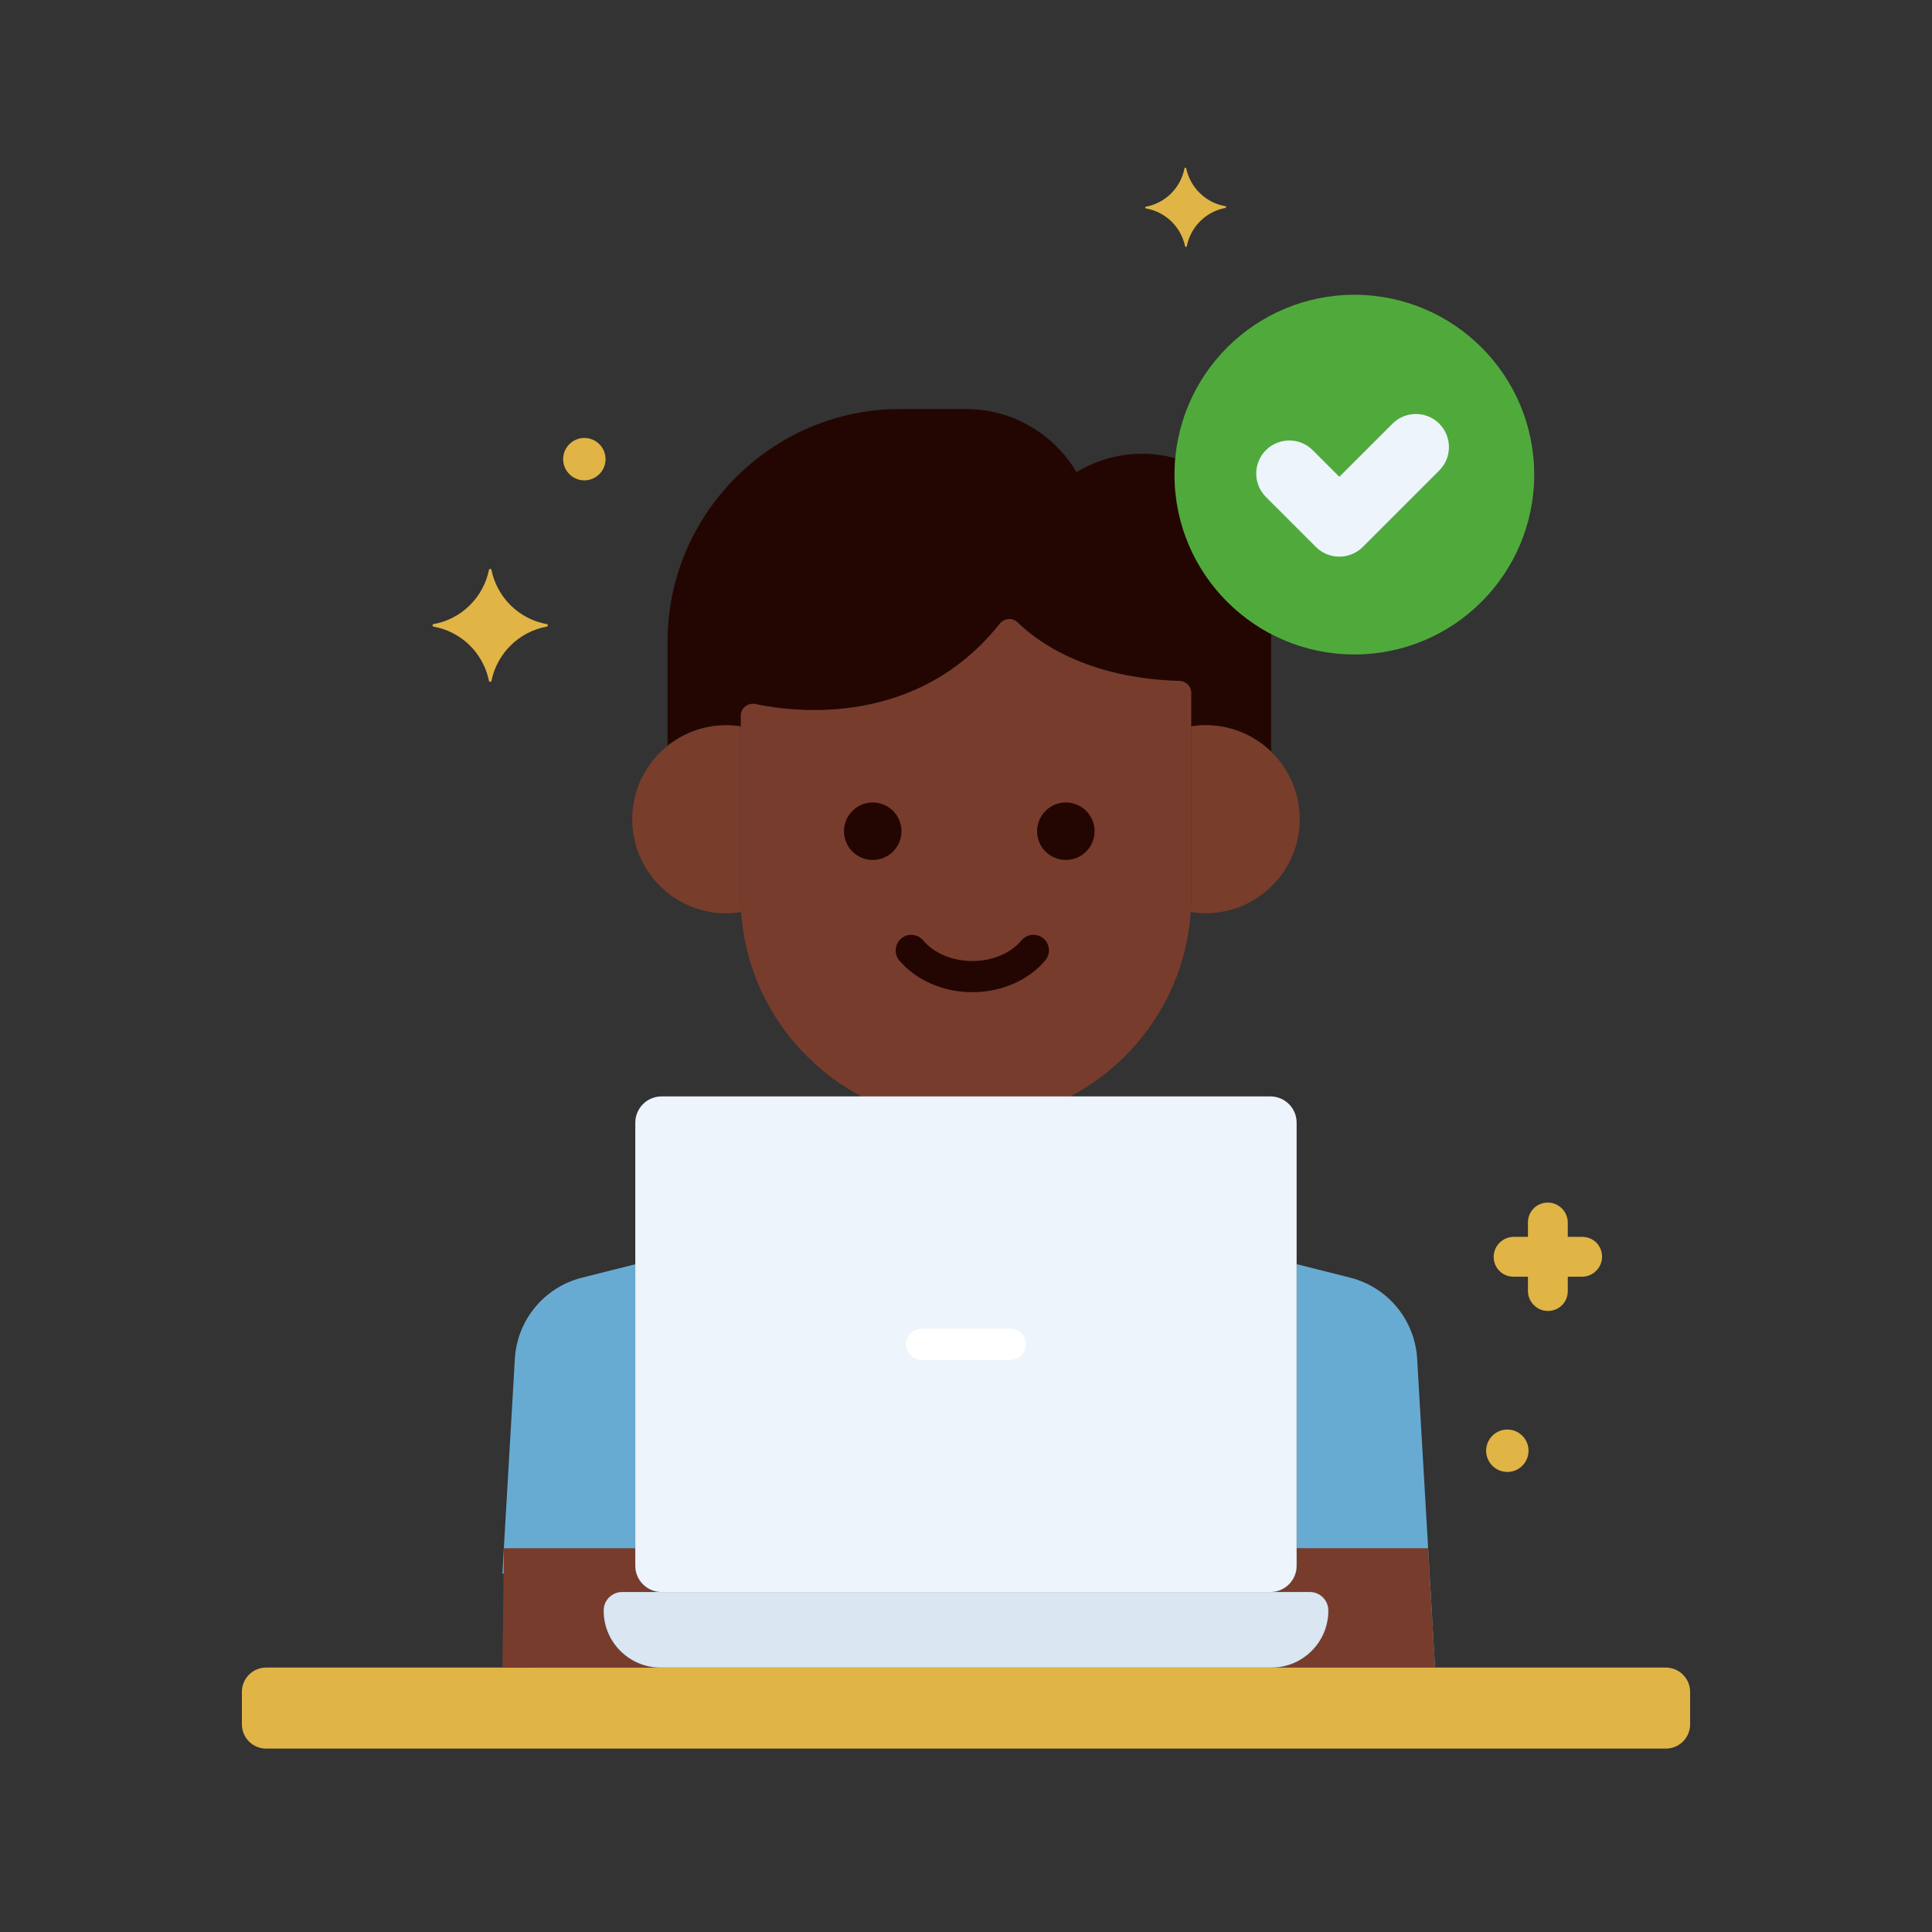 <?xml version="1.0" encoding="utf-8"?>
<!-- Generator: Adobe Illustrator 25.2.1, SVG Export Plug-In . SVG Version: 6.00 Build 0)  -->
<svg version="1.1" id="Layer_1" xmlns="http://www.w3.org/2000/svg" xmlns:xlink="http://www.w3.org/1999/xlink" x="0px" y="0px"
	 viewBox="0 0 256 256" style="enable-background:new 0 0 256 256;" xml:space="preserve">
<rect x="0" y="0" width="256" height="256" fill="#333333" stroke="none"/>
<style type="text/css">
	.st0{fill:#E0B445;}
	.st1{fill:#68ABD2;}
	.st2{fill:#783C2D;}
	.st3{fill:#230602;}
	.st4{fill:#783D2B;}
	.st5{fill:#EDF4FC;}
	.st6{fill:#DAE6F1;}
	.st7{fill:#FFFFFF;}
	.st8{fill:#4FAA3B;}
	.st9{display:none;}
	.st10{display:inline;fill:#68ABD2;}
	.st11{display:inline;fill:#4FAA3B;}
	
		.st12{display:inline;fill:none;stroke:#122436;stroke-width:4;stroke-linecap:round;stroke-linejoin:round;stroke-miterlimit:10;}
	.st13{display:none;fill:none;}
	.st14{display:inline;}
	.st15{fill:none;stroke:#122436;stroke-width:4.723;stroke-linecap:round;stroke-linejoin:round;stroke-miterlimit:13.333;}
	.st16{fill:none;stroke:#68ABD2;stroke-width:4.723;stroke-linecap:round;stroke-linejoin:round;stroke-miterlimit:13.333;}
	.st17{fill:none;stroke:#4FAA3B;stroke-width:4.723;stroke-linecap:round;stroke-linejoin:round;stroke-miterlimit:5.333;}
	
		.st18{fill:none;stroke:#4FAA3B;stroke-width:4.723;stroke-linecap:round;stroke-linejoin:round;stroke-miterlimit:5.333;stroke-dasharray:9.036,10.63;}
	
		.st19{fill:none;stroke:#4FAA3B;stroke-width:4.723;stroke-linecap:round;stroke-linejoin:round;stroke-miterlimit:5.333;stroke-dasharray:10.33,12.153;}
	
		.st20{fill:none;stroke:#4FAA3B;stroke-width:4.723;stroke-linecap:round;stroke-linejoin:round;stroke-miterlimit:5.333;stroke-dasharray:6.708,7.667;}
	
		.st21{fill:none;stroke:#4FAA3B;stroke-width:4.723;stroke-linecap:round;stroke-linejoin:round;stroke-miterlimit:5.333;stroke-dasharray:10.542,12.048;}
	.st22{fill:none;stroke:#E0B445;stroke-width:4.723;stroke-linecap:round;stroke-linejoin:round;stroke-miterlimit:13.333;}
	.st23{fill:none;stroke:#E0B445;stroke-width:4.723;stroke-linecap:round;stroke-linejoin:round;stroke-miterlimit:5.333;}
	.st24{fill:none;stroke:#4FAA3B;stroke-width:5.546;stroke-linecap:round;stroke-linejoin:round;stroke-miterlimit:5.333;}
	
		.st25{fill:none;stroke:#4FAA3B;stroke-width:5.546;stroke-linecap:round;stroke-linejoin:round;stroke-miterlimit:5.333;stroke-dasharray:10.609,12.481;}
	
		.st26{fill:none;stroke:#4FAA3B;stroke-width:5.546;stroke-linecap:round;stroke-linejoin:round;stroke-miterlimit:5.333;stroke-dasharray:12.129,14.27;}
	
		.st27{fill:none;stroke:#4FAA3B;stroke-width:5.546;stroke-linecap:round;stroke-linejoin:round;stroke-miterlimit:5.333;stroke-dasharray:7.876,9.002;}
	
		.st28{fill:none;stroke:#4FAA3B;stroke-width:5.546;stroke-linecap:round;stroke-linejoin:round;stroke-miterlimit:5.333;stroke-dasharray:12.377,14.146;}
	.st29{fill:#122436;}
	.st30{clip-path:url(#SVGID_2_);}
	.st31{clip-path:url(#SVGID_4_);}
	.st32{fill:#E9B486;}
	.st33{clip-path:url(#SVGID_6_);}
	.st34{clip-path:url(#SVGID_8_);}
</style>
<g>
	<g>
		<g>
			<path class="st0" d="M220.73,220.96H35.27c-1.78,0-3.22,1.44-3.22,3.22v4.3c0,1.78,1.44,3.22,3.22,3.22h185.46
				c1.78,0,3.22-1.44,3.22-3.22v-4.3C223.95,222.41,222.51,220.96,220.73,220.96z"/>
		</g>
	</g>
	<g>
		<g>
			<path class="st0" d="M162.38,27.32c-2.61-0.44-4.66-2.46-5.2-5.01c0-0.12-0.23-0.11-0.23,0c-0.5,2.56-2.52,4.6-5.12,5.08
				c-0.12,0-0.11,0.18,0,0.23c2.61,0.44,4.66,2.46,5.2,5.01c0,0.12,0.23,0.11,0.23,0c0.5-2.56,2.52-4.6,5.12-5.08
				C162.5,27.49,162.5,27.32,162.38,27.32z"/>
		</g>
	</g>
	<g>
		<g>
			<path class="st0" d="M209.64,163.89h-1.9v-1.9c0-1.4-1.16-2.64-2.64-2.64s-2.64,1.16-2.64,2.64v1.9h-1.9
				c-1.4,0-2.64,1.16-2.64,2.64c0,1.49,1.16,2.64,2.64,2.64h1.9v1.9c0,1.4,1.16,2.64,2.64,2.64s2.64-1.16,2.64-2.64v-1.9h1.9
				c1.4,0,2.64-1.16,2.64-2.64C212.29,165.05,211.13,163.89,209.64,163.89z"/>
		</g>
	</g>
	<g>
		<g>
			<path class="st0" d="M72.47,82.7c-3.72-0.66-6.61-3.55-7.35-7.19c0-0.17-0.33-0.17-0.33,0c-0.74,3.64-3.64,6.53-7.35,7.19
				c-0.17,0-0.17,0.25,0,0.33c3.72,0.66,6.61,3.55,7.35,7.19c0,0.17,0.33,0.17,0.33,0c0.74-3.64,3.64-6.53,7.35-7.19
				C72.63,82.95,72.63,82.7,72.47,82.7z"/>
		</g>
	</g>
	<g>
		<g>
			<path class="st0" d="M199.73,189.42c-1.55,0-2.81,1.26-2.81,2.81s1.26,2.81,2.81,2.81s2.81-1.26,2.81-2.81
				S201.28,189.42,199.73,189.42z"/>
		</g>
	</g>
	<g>
		<g>
			<path class="st0" d="M77.43,58.03c-1.55,0-2.81,1.26-2.81,2.81s1.26,2.81,2.81,2.81c1.55,0,2.81-1.26,2.81-2.81
				S78.98,58.03,77.43,58.03z"/>
		</g>
	</g>
	<g>
		<g>
			<path class="st1" d="M79.99,213.34c0.01-1.33,1.13-2.39,2.46-2.39h5.22c-1.93,0-3.49-1.56-3.49-3.49v-39.94l-7.07,1.78
				c-5,1.26-8.6,5.62-8.89,10.77l-1.65,28.39c2.35,1.15,3.99,3.56,3.99,6.35v6.15h16.97C83.35,220.96,79.95,217.54,79.99,213.34
				L79.99,213.34z"/>
		</g>
	</g>
	<g>
		<g>
			<path class="st1" d="M168.46,220.96h21.69l-2.37-40.9c-0.29-5.15-3.89-9.51-8.89-10.77l-7.07-1.78v39.94
				c0,1.93-1.56,3.49-3.49,3.49h5.22c1.33,0,2.45,1.06,2.46,2.39C176.05,217.54,172.65,220.96,168.46,220.96L168.46,220.96z"/>
		</g>
	</g>
	<g>
		<g>
			<path class="st2" d="M157.85,91.79c-0.02-0.85-0.69-1.54-1.54-1.57c-12.4-0.36-18.94-5.28-21.45-7.74
				c-0.69-0.67-1.79-0.6-2.39,0.15c-10.9,13.71-26.99,11.78-32.4,10.65c-0.98-0.21-1.93,0.54-1.93,1.54v0.02v24.02
				c0,11.44,6.52,21.42,16.03,26.43h27.64c9.51-5.01,16.03-14.99,16.03-26.43v-26.6C157.85,92.1,157.85,91.94,157.85,91.79
				L157.85,91.79z"/>
		</g>
	</g>
	<g>
		<g>
			<path class="st3" d="M155.63,62.89c0-0.74,0.04-1.46,0.1-2.18c-1.4-0.37-2.86-0.59-4.37-0.59c-3.18,0-6.16,0.9-8.71,2.43
				c-2.99-4.98-8.42-8.35-14.62-8.35h-8.76c-16.95,0-30.82,13.87-30.82,30.82v13.81c2.13-1.71,4.83-2.73,7.78-2.73
				c0.65,0,1.29,0.06,1.92,0.15v-1.43c0-1,0.94-1.75,1.93-1.54c5.41,1.13,21.49,3.07,32.4-10.65c0.6-0.75,1.7-0.82,2.39-0.15
				c2.51,2.46,9.05,7.38,21.45,7.74c0.85,0.02,1.52,0.72,1.54,1.57c0,0.16,0,0.31,0,0.47v3.99c0.62-0.1,1.26-0.15,1.92-0.15
				c3.36,0,6.4,1.34,8.65,3.5V84.01C160.82,80.02,155.63,72.07,155.63,62.89z"/>
		</g>
	</g>
	<g>
		<g>
			<path class="st4" d="M159.77,96.09c-0.65,0-1.29,0.06-1.92,0.15v22.6c0,0.67-0.03,1.34-0.08,2c0.65,0.1,1.31,0.17,1.99,0.17
				c6.88,0,12.46-5.58,12.46-12.46S166.65,96.09,159.77,96.09L159.77,96.09z"/>
		</g>
	</g>
	<g>
		<g>
			<path class="st4" d="M98.15,118.85v-22.6c-0.62-0.1-1.26-0.15-1.92-0.15c-6.88,0-12.46,5.58-12.46,12.46s5.58,12.46,12.46,12.46
				c0.68,0,1.34-0.07,1.99-0.17v0C98.18,120.19,98.15,119.52,98.15,118.85L98.15,118.85z"/>
		</g>
	</g>
	<g>
		<g>
			<path class="st2" d="M168.46,220.96h21.69l-0.92-15.82h-17.41v2.31c0,1.93-1.56,3.49-3.49,3.49h5.22c1.33,0,2.45,1.06,2.46,2.39
				C176.05,217.54,172.65,220.96,168.46,220.96L168.46,220.96z"/>
		</g>
	</g>
	<g>
		<g>
			<path class="st2" d="M79.99,213.34c0.01-1.33,1.13-2.39,2.46-2.39h5.22c-1.93,0-3.49-1.56-3.49-3.49v-2.31H66.77l-0.19,15.82
				h20.96C83.35,220.96,79.95,217.54,79.99,213.34L79.99,213.34z"/>
		</g>
	</g>
	<g>
		<g>
			<path class="st3" d="M138.26,124.35c-0.88-0.73-2.18-0.62-2.91,0.26c-1.43,1.71-3.86,2.73-6.51,2.73s-5.07-1.02-6.51-2.73
				c-0.73-0.87-2.04-0.99-2.91-0.26c-0.87,0.73-0.99,2.04-0.26,2.91c2.21,2.63,5.82,4.21,9.67,4.21c3.85,0,7.46-1.57,9.67-4.21
				C139.24,126.38,139.13,125.08,138.26,124.35L138.26,124.35z"/>
		</g>
	</g>
	<g>
		<g>
			<circle class="st3" cx="141.23" cy="110.14" r="3.81"/>
		</g>
	</g>
	<g>
		<g>
			<circle class="st3" cx="115.64" cy="110.14" r="3.81"/>
		</g>
	</g>
	<g>
		<g>
			<path class="st5" d="M168.33,145.28H87.67c-1.93,0-3.49,1.56-3.49,3.49v58.69c0,1.93,1.56,3.49,3.49,3.49h80.65
				c1.93,0,3.49-1.56,3.49-3.49v-58.69C171.82,146.84,170.25,145.28,168.33,145.28z"/>
		</g>
	</g>
	<g>
		<g>
			<path class="st6" d="M173.55,210.95h-91.1c-1.36,0-2.46,1.1-2.46,2.46c0,4.17,3.38,7.55,7.55,7.55h80.92
				c4.17,0,7.55-3.38,7.55-7.55C176.01,212.05,174.91,210.95,173.55,210.95z"/>
		</g>
	</g>
	<g>
		<g>
			<path class="st7" d="M133.87,176.05h-11.74c-1.14,0-2.07,0.92-2.07,2.07s0.92,2.07,2.07,2.07h11.74c1.14,0,2.07-0.92,2.07-2.07
				S135.01,176.05,133.87,176.05z"/>
		</g>
	</g>
	<g>
		<g>
			<circle class="st8" cx="179.46" cy="62.89" r="23.83"/>
		</g>
	</g>
	<g>
		<g>
			<path class="st5" d="M190.71,56.14c-1.71-1.71-4.49-1.71-6.2,0l-7.04,7.04l-3.53-3.53c-1.71-1.71-4.49-1.71-6.2,0
				c-1.71,1.71-1.71,4.49,0,6.2l6.63,6.63c0.86,0.86,1.98,1.28,3.1,1.28c1.12,0,2.24-0.43,3.1-1.28l10.14-10.14
				C192.42,60.63,192.42,57.86,190.71,56.14L190.71,56.14z"/>
		</g>
	</g>
</g>
</svg>
